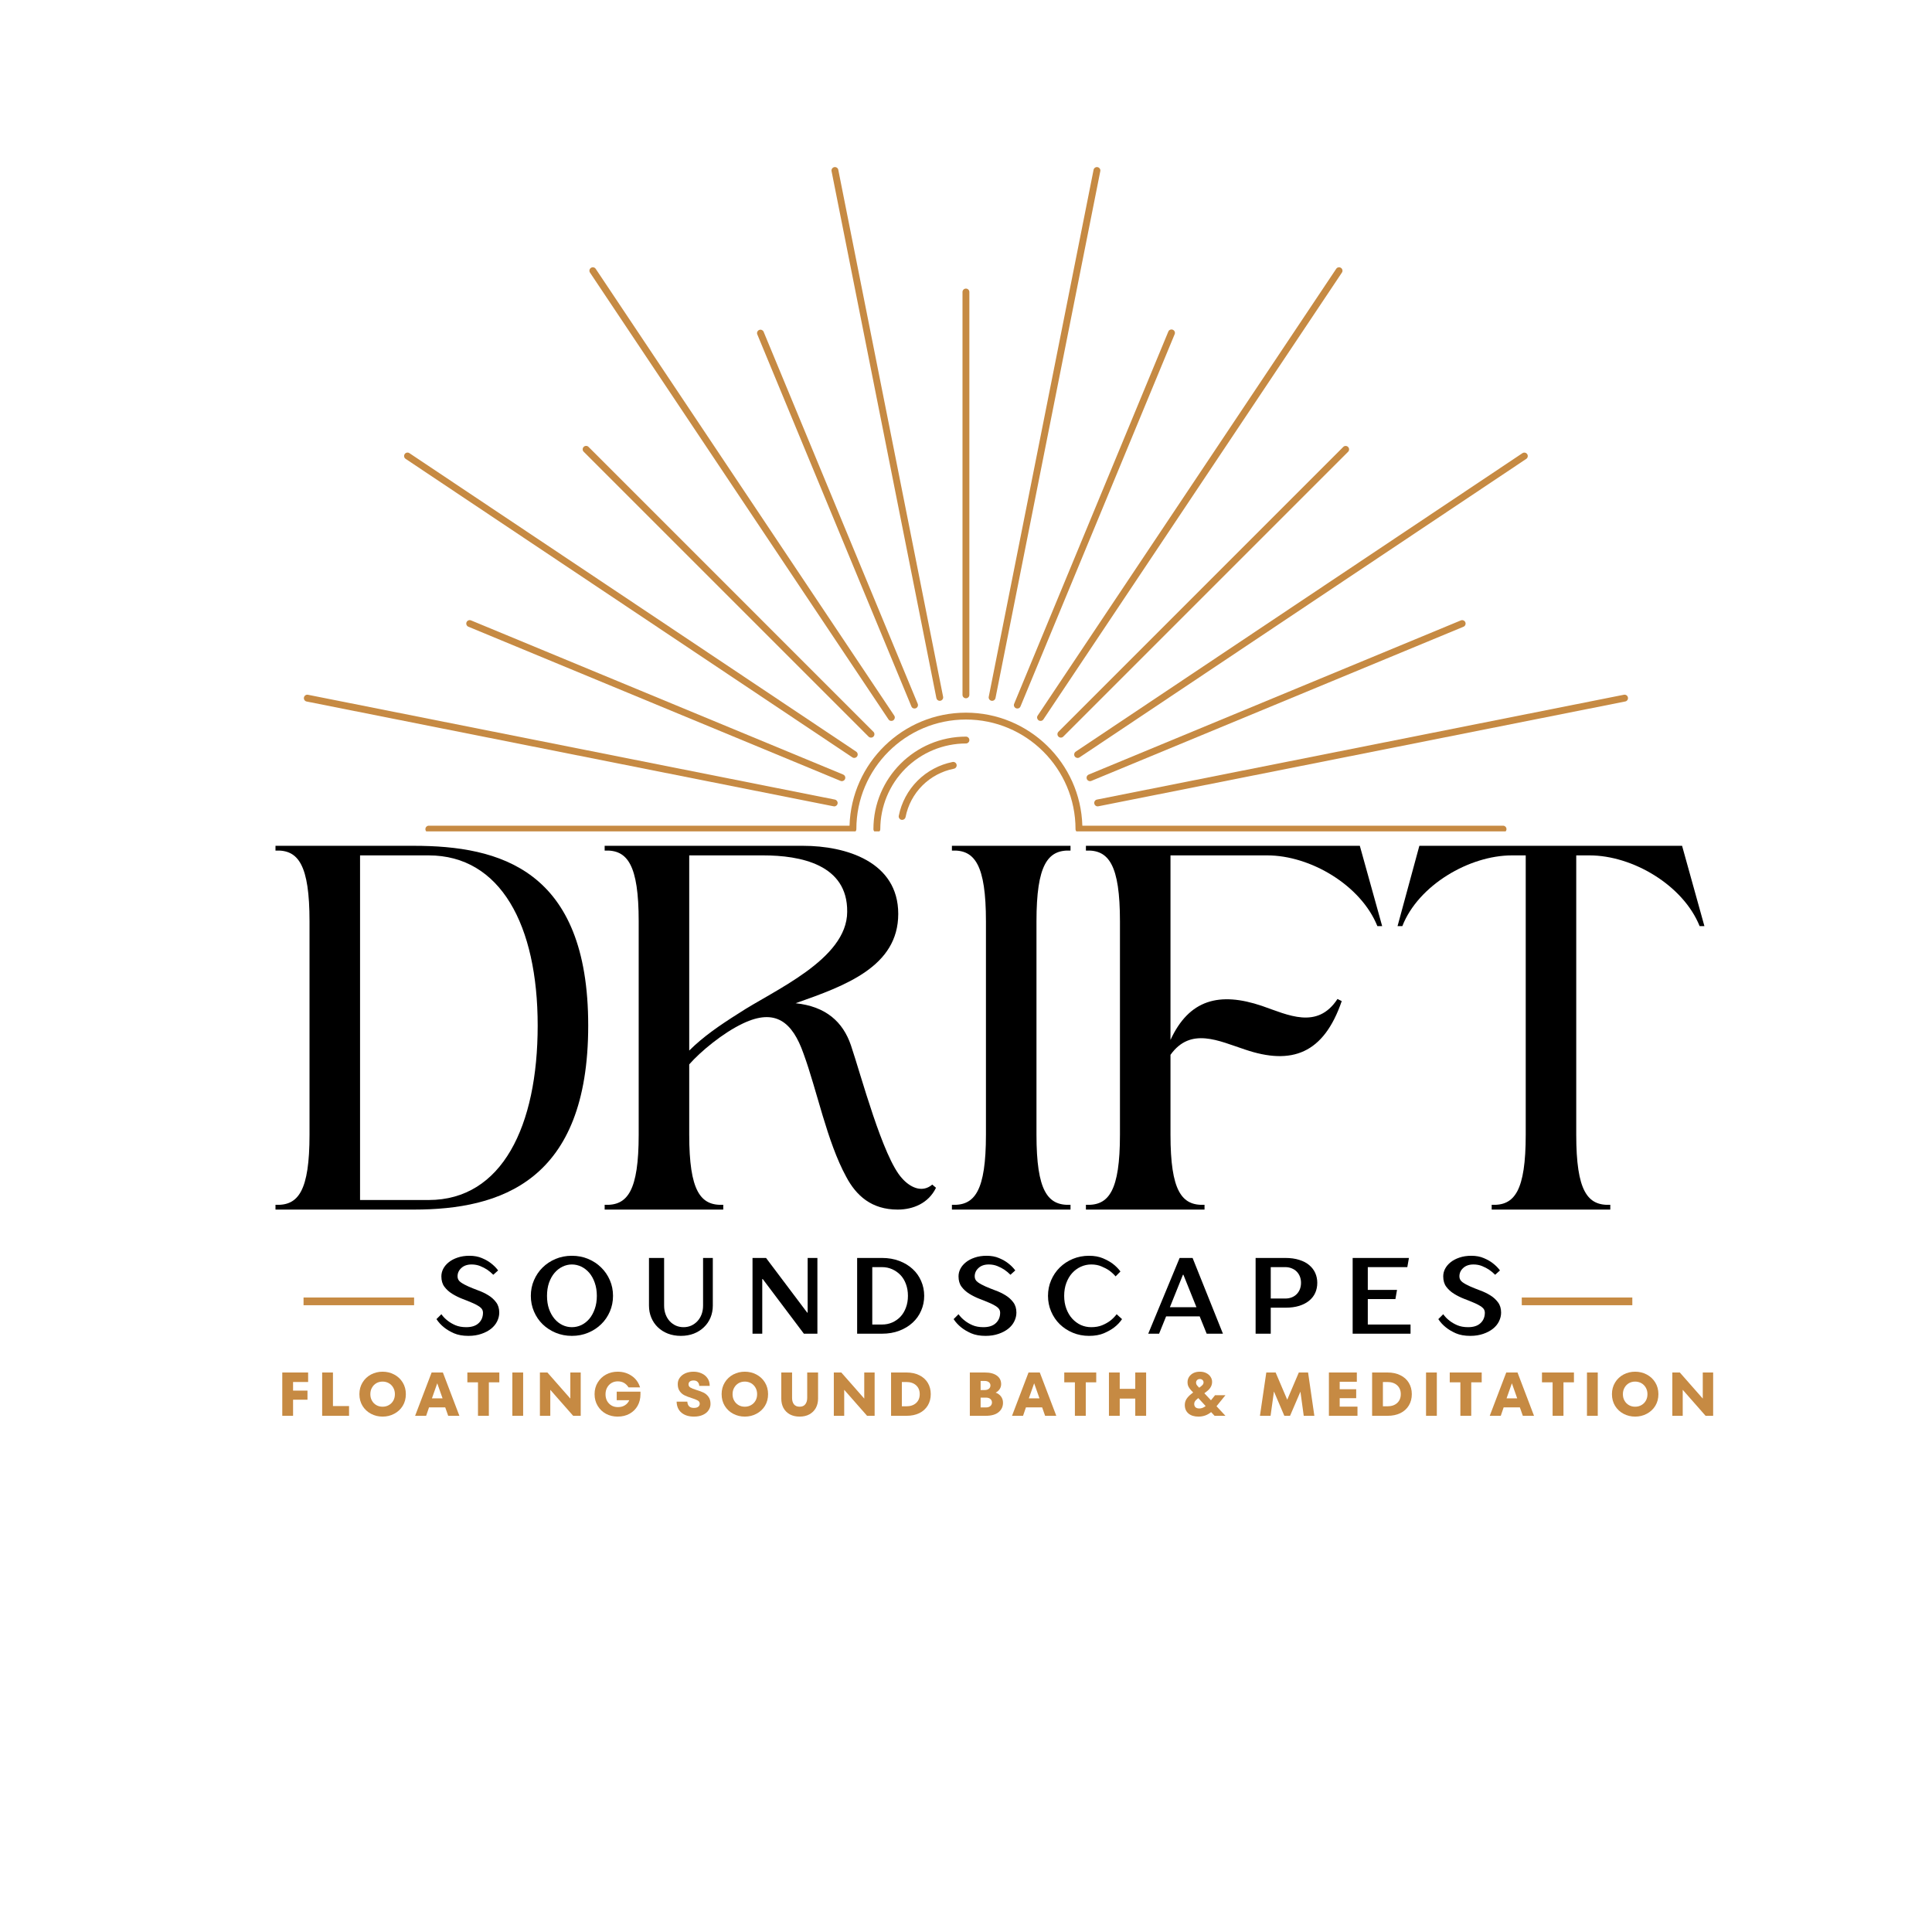 <?xml version="1.0" encoding="UTF-8"?>
<!DOCTYPE svg PUBLIC '-//W3C//DTD SVG 1.0//EN'
          'http://www.w3.org/TR/2001/REC-SVG-20010904/DTD/svg10.dtd'>
<svg height="375" version="1.0" viewBox="0 0 375 375" width="375" xmlns="http://www.w3.org/2000/svg" xmlns:xlink="http://www.w3.org/1999/xlink"
><defs
  ><clipPath id="a"
    ><path d="M 82 138 L 293 138 L 293 161.375 L 82 161.375 Z M 82 138"
    /></clipPath
    ><clipPath id="b"
    ><path d="M 58.918 134 L 163 134 L 163 157 L 58.918 157 Z M 58.918 134"
    /></clipPath
    ><clipPath id="c"
    ><path d="M 161 32.375 L 184 32.375 L 184 137 L 161 137 Z M 161 32.375"
    /></clipPath
    ><clipPath id="d"
    ><path d="M 191 32.375 L 214 32.375 L 214 137 L 191 137 Z M 191 32.375"
    /></clipPath
    ><clipPath id="e"
    ><path d="M 169 142 L 189 142 L 189 161.375 L 169 161.375 Z M 169 142"
    /></clipPath
  ></defs
  ><g
  ><g
    ><g
      ><path d="M 0 0 L 26.84 0 C 43.668 0 60.699 -5.473 60.699 -35.719 C 60.699 -66.066 43.461 -70.609 26.84 -70.609 L 0 -70.609 L 0 -69.68 C 4.438 -69.887 6.605 -66.895 6.605 -55.949 L 6.605 -14.555 C 6.605 -3.613 4.438 -0.723 0 -0.93 Z M 16.414 -68.75 L 29.73 -68.75 C 43.668 -68.75 50.891 -55.227 50.891 -35.719 C 50.891 -16.207 43.977 -1.859 29.73 -1.859 L 16.414 -1.859 Z M 16.414 -68.75" transform="translate(53.472 234.78)"
      /></g
    ></g
  ></g
  ><g
  ><g
    ><g
      ><path d="M 16.414 -14.555 L 16.414 -28.184 C 18.582 -30.66 22.918 -34.273 26.84 -36.129 C 33.137 -39.125 36.441 -36.441 38.609 -30.246 C 41.188 -23.227 43.148 -13.215 46.867 -6.398 C 48.828 -2.684 51.82 0 56.879 0 C 59.875 0 62.867 -1.238 64.312 -4.234 L 63.59 -4.852 C 61.523 -3.098 59.152 -4.438 57.707 -6.09 C 53.988 -10.117 49.758 -26.117 47.797 -31.898 C 46.246 -36.441 42.945 -39.434 37.059 -40.055 C 46.762 -43.461 56.984 -47.176 56.984 -57.395 C 56.984 -67.512 46.867 -70.609 38.504 -70.609 L 0 -70.609 L 0 -69.68 C 4.438 -69.887 6.605 -66.895 6.605 -55.949 L 6.605 -14.555 C 6.605 -3.613 4.438 -0.723 0 -0.93 L 0 0 L 23.02 0 L 23.02 -0.93 C 18.582 -0.723 16.414 -3.613 16.414 -14.555 Z M 16.414 -68.75 L 30.762 -68.75 C 37.988 -68.75 47.176 -66.996 47.074 -57.809 C 47.074 -48.52 32.723 -42.531 26.016 -38.094 C 22.402 -35.82 19.098 -33.551 16.414 -30.867 Z M 16.414 -68.75" transform="translate(117.364 234.78)"
      /></g
    ></g
  ></g
  ><g
  ><g
    ><g
      ><path d="M 23.02 -70.609 L 0 -70.609 L 0 -69.68 C 4.438 -69.887 6.605 -66.895 6.605 -55.949 L 6.605 -14.555 C 6.605 -3.613 4.438 -0.723 0 -0.93 L 0 0 L 23.02 0 L 23.02 -0.93 C 18.582 -0.723 16.414 -3.613 16.414 -14.555 L 16.414 -55.949 C 16.414 -66.895 18.582 -69.887 23.02 -69.68 Z M 23.02 -70.609" transform="translate(184.766 234.78)"
      /></g
    ></g
  ></g
  ><g
  ><g
    ><g
      ><path d="M 16.414 -14.555 L 16.414 -30.039 C 20.336 -35.512 25.809 -32.723 30.867 -31.07 C 39.949 -27.977 46.145 -30.246 49.652 -40.465 L 48.828 -40.879 C 44.906 -34.891 39.227 -37.781 34.168 -39.535 C 25.91 -42.324 20.027 -40.777 16.414 -32.93 L 16.414 -68.75 L 35.203 -68.75 C 43.562 -68.75 53.371 -62.969 56.57 -55.023 L 57.5 -55.023 L 53.164 -70.609 L 0 -70.609 L 0 -69.68 C 4.438 -69.887 6.605 -66.895 6.605 -55.949 L 6.605 -14.555 C 6.605 -3.613 4.438 -0.723 0 -0.93 L 0 0 L 23.02 0 L 23.02 -0.93 C 18.582 -0.723 16.414 -3.613 16.414 -14.555 Z M 16.414 -14.555" transform="translate(210.777 234.78)"
      /></g
    ></g
  ></g
  ><g
  ><g
    ><g
      ><path d="M 34.684 -14.555 L 34.684 -68.75 L 37.266 -68.75 C 45.629 -68.75 55.434 -62.969 58.633 -55.023 L 59.562 -55.023 L 55.227 -70.609 L 4.234 -70.609 L 0 -55.023 L 0.93 -55.023 C 4.027 -62.969 13.938 -68.75 22.195 -68.75 L 24.879 -68.75 L 24.879 -14.555 C 24.879 -3.613 22.711 -0.723 18.273 -0.93 L 18.273 0 L 41.293 0 L 41.293 -0.93 C 36.852 -0.723 34.684 -3.613 34.684 -14.555 Z M 34.684 -14.555" transform="translate(271.263 234.78)"
      /></g
    ></g
  ></g
  ><g fill="#c68a43"
  ><g
    ><g
      ><path d="M 6 -8.406 L 6 -6.562 L 3.078 -6.562 L 3.078 -4.891 L 5.875 -4.891 L 5.875 -3.125 L 3.078 -3.125 L 3.078 0 L 0.984 0 L 0.984 -8.406 Z M 6 -8.406" transform="translate(53.807 274.807)"
      /></g
    ></g
  ></g
  ><g fill="#c68a43"
  ><g
    ><g
      ><path d="M 6.203 0 L 0.984 0 L 0.984 -8.406 L 3.078 -8.406 L 3.078 -1.891 L 6.203 -1.891 Z M 6.203 0" transform="translate(61.547 274.807)"
      /></g
    ></g
  ></g
  ><g fill="#c68a43"
  ><g
    ><g
      ><path d="M 4.984 0.156 C 4.18 0.156 3.43 -0.023 2.734 -0.391 C 2.047 -0.754 1.5 -1.266 1.094 -1.922 C 0.688 -2.586 0.484 -3.348 0.484 -4.203 C 0.484 -5.047 0.688 -5.801 1.094 -6.469 C 1.5 -7.133 2.047 -7.648 2.734 -8.016 C 3.43 -8.379 4.18 -8.562 4.984 -8.562 C 5.797 -8.562 6.547 -8.379 7.234 -8.016 C 7.93 -7.648 8.484 -7.133 8.891 -6.469 C 9.297 -5.801 9.5 -5.047 9.5 -4.203 C 9.5 -3.348 9.297 -2.586 8.891 -1.922 C 8.484 -1.266 7.93 -0.754 7.234 -0.391 C 6.547 -0.023 5.797 0.156 4.984 0.156 Z M 4.984 -1.766 C 5.43 -1.766 5.836 -1.867 6.203 -2.078 C 6.566 -2.285 6.852 -2.57 7.062 -2.938 C 7.27 -3.301 7.375 -3.723 7.375 -4.203 C 7.375 -4.672 7.27 -5.086 7.062 -5.453 C 6.852 -5.828 6.566 -6.117 6.203 -6.328 C 5.836 -6.535 5.43 -6.641 4.984 -6.641 C 4.535 -6.641 4.129 -6.535 3.766 -6.328 C 3.41 -6.117 3.129 -5.828 2.922 -5.453 C 2.711 -5.086 2.609 -4.672 2.609 -4.203 C 2.609 -3.723 2.711 -3.301 2.922 -2.938 C 3.129 -2.57 3.41 -2.285 3.766 -2.078 C 4.129 -1.867 4.535 -1.766 4.984 -1.766 Z M 4.984 -1.766" transform="translate(69.275 274.807)"
      /></g
    ></g
  ></g
  ><g fill="#c68a43"
  ><g
    ><g
      ><path d="M 8.672 0 L 6.5 0 L 5.922 -1.641 L 2.781 -1.641 L 2.219 0 L 0.078 0 L 3.281 -8.406 L 5.469 -8.406 Z M 3.344 -3.391 L 5.406 -3.391 L 4.375 -6.312 Z M 3.344 -3.391" transform="translate(80.495 274.807)"
      /></g
    ></g
  ></g
  ><g fill="#c68a43"
  ><g
    ><g
      ><path d="M 4.406 0 L 2.297 0 L 2.297 -6.5 L 0.234 -6.5 L 0.234 -8.406 L 6.438 -8.406 L 6.438 -6.5 L 4.406 -6.5 Z M 4.406 0" transform="translate(90.48 274.807)"
      /></g
    ></g
  ></g
  ><g fill="#c68a43"
  ><g
    ><g
      ><path d="M 3.141 0 L 1.047 0 L 1.047 -8.406 L 3.141 -8.406 Z M 3.141 0" transform="translate(98.4 274.807)"
      /></g
    ></g
  ></g
  ><g fill="#c68a43"
  ><g
    ><g
      ><path d="M 6.891 -3.344 L 6.891 -8.406 L 8.906 -8.406 L 8.906 0 L 7.438 0 L 3 -5.047 L 3 0 L 0.984 0 L 0.984 -8.406 L 2.438 -8.406 Z M 6.891 -3.344" transform="translate(103.811 274.807)"
      /></g
    ></g
  ></g
  ><g fill="#c68a43"
  ><g
    ><g
      ><path d="M 4.781 -4.688 L 9.391 -4.688 L 9.391 -4.172 C 9.391 -3.359 9.207 -2.617 8.844 -1.953 C 8.477 -1.297 7.957 -0.781 7.281 -0.406 C 6.613 -0.031 5.836 0.156 4.953 0.156 C 4.148 0.156 3.406 -0.02 2.719 -0.375 C 2.039 -0.738 1.5 -1.254 1.094 -1.922 C 0.688 -2.586 0.484 -3.348 0.484 -4.203 C 0.484 -5.055 0.688 -5.812 1.094 -6.469 C 1.5 -7.133 2.039 -7.648 2.719 -8.016 C 3.406 -8.379 4.148 -8.562 4.953 -8.562 C 5.992 -8.562 6.906 -8.289 7.688 -7.75 C 8.477 -7.219 9.02 -6.473 9.312 -5.516 L 7.078 -5.516 C 6.586 -6.297 5.891 -6.688 4.984 -6.688 C 4.523 -6.688 4.113 -6.578 3.75 -6.359 C 3.395 -6.141 3.113 -5.836 2.906 -5.453 C 2.707 -5.078 2.609 -4.648 2.609 -4.172 C 2.609 -3.691 2.707 -3.266 2.906 -2.891 C 3.113 -2.516 3.398 -2.219 3.766 -2 C 4.129 -1.789 4.547 -1.688 5.016 -1.688 C 5.547 -1.688 6 -1.805 6.375 -2.047 C 6.758 -2.285 7.039 -2.613 7.219 -3.031 L 4.781 -3.031 Z M 4.781 -4.688" transform="translate(114.923 274.807)"
      /></g
    ></g
  ></g
  ><g fill="#c68a43"
  ><g
    ><g
      ><path d="M 3.797 0.156 C 2.797 0.156 1.988 -0.098 1.375 -0.609 C 0.77 -1.117 0.457 -1.832 0.438 -2.75 L 2.516 -2.75 C 2.535 -2.363 2.648 -2.062 2.859 -1.844 C 3.078 -1.633 3.383 -1.531 3.781 -1.531 C 4.156 -1.531 4.438 -1.602 4.625 -1.75 C 4.82 -1.895 4.922 -2.094 4.922 -2.344 C 4.922 -2.613 4.797 -2.82 4.547 -2.969 C 4.297 -3.113 3.906 -3.27 3.375 -3.438 C 2.812 -3.613 2.348 -3.789 1.984 -3.969 C 1.617 -4.145 1.305 -4.41 1.047 -4.766 C 0.785 -5.117 0.656 -5.582 0.656 -6.156 C 0.656 -6.625 0.785 -7.035 1.047 -7.391 C 1.305 -7.754 1.664 -8.039 2.125 -8.25 C 2.594 -8.457 3.129 -8.562 3.734 -8.562 C 4.273 -8.562 4.781 -8.457 5.25 -8.25 C 5.727 -8.051 6.113 -7.742 6.406 -7.328 C 6.707 -6.922 6.859 -6.414 6.859 -5.812 L 4.828 -5.812 C 4.816 -6.113 4.719 -6.363 4.531 -6.562 C 4.352 -6.758 4.086 -6.859 3.734 -6.859 C 3.422 -6.859 3.176 -6.789 3 -6.656 C 2.832 -6.52 2.75 -6.336 2.75 -6.109 C 2.75 -5.836 2.867 -5.629 3.109 -5.484 C 3.359 -5.336 3.75 -5.18 4.281 -5.016 C 4.844 -4.848 5.305 -4.676 5.672 -4.5 C 6.035 -4.32 6.348 -4.055 6.609 -3.703 C 6.879 -3.348 7.016 -2.879 7.016 -2.297 C 7.016 -1.848 6.883 -1.438 6.625 -1.062 C 6.375 -0.688 6.004 -0.391 5.516 -0.172 C 5.035 0.047 4.461 0.156 3.797 0.156 Z M 3.797 0.156" transform="translate(130.895 274.807)"
      /></g
    ></g
  ></g
  ><g fill="#c68a43"
  ><g
    ><g
      ><path d="M 4.984 0.156 C 4.18 0.156 3.43 -0.023 2.734 -0.391 C 2.047 -0.754 1.5 -1.266 1.094 -1.922 C 0.688 -2.586 0.484 -3.348 0.484 -4.203 C 0.484 -5.047 0.688 -5.801 1.094 -6.469 C 1.5 -7.133 2.047 -7.648 2.734 -8.016 C 3.43 -8.379 4.18 -8.562 4.984 -8.562 C 5.797 -8.562 6.547 -8.379 7.234 -8.016 C 7.93 -7.648 8.484 -7.133 8.891 -6.469 C 9.297 -5.801 9.5 -5.047 9.5 -4.203 C 9.5 -3.348 9.297 -2.586 8.891 -1.922 C 8.484 -1.266 7.93 -0.754 7.234 -0.391 C 6.547 -0.023 5.797 0.156 4.984 0.156 Z M 4.984 -1.766 C 5.43 -1.766 5.836 -1.867 6.203 -2.078 C 6.566 -2.285 6.852 -2.57 7.062 -2.938 C 7.27 -3.301 7.375 -3.723 7.375 -4.203 C 7.375 -4.672 7.27 -5.086 7.062 -5.453 C 6.852 -5.828 6.566 -6.117 6.203 -6.328 C 5.836 -6.535 5.43 -6.641 4.984 -6.641 C 4.535 -6.641 4.129 -6.535 3.766 -6.328 C 3.41 -6.117 3.129 -5.828 2.922 -5.453 C 2.711 -5.086 2.609 -4.672 2.609 -4.203 C 2.609 -3.723 2.711 -3.301 2.922 -2.938 C 3.129 -2.57 3.41 -2.285 3.766 -2.078 C 4.129 -1.867 4.535 -1.766 4.984 -1.766 Z M 4.984 -1.766" transform="translate(139.583 274.807)"
      /></g
    ></g
  ></g
  ><g fill="#c68a43"
  ><g
    ><g
      ><path d="M 4.406 0.156 C 3.676 0.156 3.039 0.008 2.5 -0.281 C 1.969 -0.582 1.555 -0.992 1.266 -1.516 C 0.984 -2.047 0.844 -2.656 0.844 -3.344 L 0.844 -8.406 L 2.938 -8.406 L 2.938 -3.469 C 2.938 -2.957 3.055 -2.547 3.297 -2.234 C 3.547 -1.922 3.914 -1.766 4.406 -1.766 C 4.895 -1.766 5.258 -1.922 5.5 -2.234 C 5.75 -2.547 5.875 -2.957 5.875 -3.469 L 5.875 -8.406 L 7.984 -8.406 L 7.984 -3.344 C 7.984 -2.656 7.836 -2.047 7.547 -1.516 C 7.254 -0.992 6.836 -0.582 6.297 -0.281 C 5.766 0.008 5.133 0.156 4.406 0.156 Z M 4.406 0.156" transform="translate(150.803 274.807)"
      /></g
    ></g
  ></g
  ><g fill="#c68a43"
  ><g
    ><g
      ><path d="M 6.891 -3.344 L 6.891 -8.406 L 8.906 -8.406 L 8.906 0 L 7.438 0 L 3 -5.047 L 3 0 L 0.984 0 L 0.984 -8.406 L 2.438 -8.406 Z M 6.891 -3.344" transform="translate(160.86 274.807)"
      /></g
    ></g
  ></g
  ><g fill="#c68a43"
  ><g
    ><g
      ><path d="M 0.984 0 L 0.984 -8.406 L 3.984 -8.406 C 4.93 -8.406 5.758 -8.227 6.469 -7.875 C 7.176 -7.531 7.723 -7.039 8.109 -6.406 C 8.492 -5.77 8.688 -5.035 8.688 -4.203 C 8.688 -3.367 8.492 -2.633 8.109 -2 C 7.723 -1.363 7.176 -0.867 6.469 -0.516 C 5.758 -0.172 4.93 0 3.984 0 Z M 3.938 -1.844 C 4.738 -1.844 5.375 -2.055 5.844 -2.484 C 6.312 -2.91 6.547 -3.484 6.547 -4.203 C 6.547 -4.922 6.312 -5.492 5.844 -5.922 C 5.375 -6.348 4.738 -6.562 3.938 -6.562 L 3.078 -6.562 L 3.078 -1.844 Z M 3.938 -1.844" transform="translate(171.971 274.807)"
      /></g
    ></g
  ></g
  ><g fill="#c68a43"
  ><g
    ><g
      ><path d="M 6 -4.5 C 6.445 -4.332 6.797 -4.078 7.047 -3.734 C 7.297 -3.398 7.422 -3 7.422 -2.531 C 7.422 -1.781 7.133 -1.172 6.562 -0.703 C 6 -0.234 5.164 0 4.062 0 L 0.984 0 L 0.984 -8.406 L 3.922 -8.406 C 4.91 -8.406 5.68 -8.203 6.234 -7.797 C 6.785 -7.398 7.062 -6.848 7.062 -6.141 C 7.062 -5.785 6.961 -5.461 6.766 -5.172 C 6.578 -4.891 6.32 -4.664 6 -4.5 Z M 3.078 -6.766 L 3.078 -5 L 3.859 -5 C 4.211 -5 4.488 -5.082 4.688 -5.25 C 4.883 -5.414 4.984 -5.629 4.984 -5.891 C 4.984 -6.148 4.883 -6.359 4.688 -6.516 C 4.488 -6.68 4.211 -6.766 3.859 -6.766 Z M 4.109 -1.625 C 4.473 -1.625 4.758 -1.711 4.969 -1.891 C 5.176 -2.078 5.281 -2.305 5.281 -2.578 C 5.281 -2.859 5.176 -3.086 4.969 -3.266 C 4.77 -3.441 4.484 -3.531 4.109 -3.531 L 3.078 -3.531 L 3.078 -1.625 Z M 4.109 -1.625" transform="translate(187.26 274.807)"
      /></g
    ></g
  ></g
  ><g fill="#c68a43"
  ><g
    ><g
      ><path d="M 8.672 0 L 6.5 0 L 5.922 -1.641 L 2.781 -1.641 L 2.219 0 L 0.078 0 L 3.281 -8.406 L 5.469 -8.406 Z M 3.344 -3.391 L 5.406 -3.391 L 4.375 -6.312 Z M 3.344 -3.391" transform="translate(196.355 274.807)"
      /></g
    ></g
  ></g
  ><g fill="#c68a43"
  ><g
    ><g
      ><path d="M 4.406 0 L 2.297 0 L 2.297 -6.5 L 0.234 -6.5 L 0.234 -8.406 L 6.438 -8.406 L 6.438 -6.5 L 4.406 -6.5 Z M 4.406 0" transform="translate(206.34 274.807)"
      /></g
    ></g
  ></g
  ><g fill="#c68a43"
  ><g
    ><g
      ><path d="M 6.094 -5.234 L 6.094 -8.406 L 8.203 -8.406 L 8.203 0 L 6.094 0 L 6.094 -3.344 L 3.078 -3.344 L 3.078 0 L 0.984 0 L 0.984 -8.406 L 3.078 -8.406 L 3.078 -5.234 Z M 6.094 -5.234" transform="translate(214.26 274.807)"
      /></g
    ></g
  ></g
  ><g fill="#c68a43"
  ><g
    ><g
      ><path d="M 8.312 -4 L 6.578 -1.859 L 8.312 0 L 6.203 0 L 5.531 -0.719 C 4.82 -0.133 4 0.156 3.062 0.156 C 2.25 0.156 1.602 -0.047 1.125 -0.453 C 0.656 -0.859 0.422 -1.406 0.422 -2.094 C 0.422 -2.508 0.523 -2.891 0.734 -3.234 C 0.953 -3.586 1.27 -3.926 1.688 -4.25 L 2.047 -4.531 L 1.656 -4.938 C 1.438 -5.176 1.266 -5.414 1.141 -5.656 C 1.016 -5.906 0.953 -6.195 0.953 -6.531 C 0.953 -6.895 1.047 -7.227 1.234 -7.531 C 1.43 -7.844 1.707 -8.094 2.062 -8.281 C 2.426 -8.469 2.852 -8.562 3.344 -8.562 C 3.832 -8.562 4.254 -8.469 4.609 -8.281 C 4.961 -8.102 5.234 -7.863 5.422 -7.562 C 5.617 -7.27 5.719 -6.945 5.719 -6.594 C 5.719 -6.219 5.629 -5.879 5.453 -5.578 C 5.285 -5.273 5.008 -4.977 4.625 -4.688 L 4.219 -4.375 L 5.5 -3.016 L 6.297 -4 Z M 3.234 -5.453 L 3.484 -5.656 C 3.68 -5.801 3.828 -5.938 3.922 -6.062 C 4.016 -6.188 4.062 -6.328 4.062 -6.484 C 4.062 -6.66 4 -6.812 3.875 -6.938 C 3.75 -7.07 3.57 -7.141 3.344 -7.141 C 3.125 -7.141 2.945 -7.07 2.812 -6.938 C 2.676 -6.801 2.609 -6.641 2.609 -6.453 C 2.609 -6.297 2.641 -6.16 2.703 -6.047 C 2.773 -5.93 2.906 -5.773 3.094 -5.578 Z M 3.25 -1.422 C 3.656 -1.422 4.062 -1.578 4.469 -1.891 L 3.047 -3.438 L 2.828 -3.266 C 2.617 -3.098 2.469 -2.938 2.375 -2.781 C 2.289 -2.633 2.25 -2.473 2.25 -2.297 C 2.25 -2.035 2.332 -1.82 2.5 -1.656 C 2.676 -1.5 2.926 -1.422 3.25 -1.422 Z M 3.25 -1.422" transform="translate(229.547 274.807)"
      /></g
    ></g
  ></g
  ><g fill="#c68a43"
  ><g
    ><g
      ><path d="M 9.938 -8.406 L 11.156 0 L 9.094 0 L 8.453 -4.688 L 6.438 0 L 5.328 0 L 3.312 -4.719 L 2.656 0 L 0.594 0 L 1.828 -8.406 L 3.641 -8.406 L 5.891 -3.125 L 8.141 -8.406 Z M 9.938 -8.406" transform="translate(243.96 274.807)"
      /></g
    ></g
  ></g
  ><g fill="#c68a43"
  ><g
    ><g
      ><path d="M 3.078 -3.422 L 3.078 -1.781 L 6.531 -1.781 L 6.531 0 L 0.984 0 L 0.984 -8.406 L 6.406 -8.406 L 6.406 -6.609 L 3.078 -6.609 L 3.078 -5.156 L 6.281 -5.156 L 6.281 -3.422 Z M 3.078 -3.422" transform="translate(256.955 274.807)"
      /></g
    ></g
  ></g
  ><g fill="#c68a43"
  ><g
    ><g
      ><path d="M 0.984 0 L 0.984 -8.406 L 3.984 -8.406 C 4.93 -8.406 5.758 -8.227 6.469 -7.875 C 7.176 -7.531 7.723 -7.039 8.109 -6.406 C 8.492 -5.77 8.688 -5.035 8.688 -4.203 C 8.688 -3.367 8.492 -2.633 8.109 -2 C 7.723 -1.363 7.176 -0.867 6.469 -0.516 C 5.758 -0.172 4.93 0 3.984 0 Z M 3.938 -1.844 C 4.738 -1.844 5.375 -2.055 5.844 -2.484 C 6.312 -2.91 6.547 -3.484 6.547 -4.203 C 6.547 -4.922 6.312 -5.492 5.844 -5.922 C 5.375 -6.348 4.738 -6.562 3.938 -6.562 L 3.078 -6.562 L 3.078 -1.844 Z M 3.938 -1.844" transform="translate(265.343 274.807)"
      /></g
    ></g
  ></g
  ><g fill="#c68a43"
  ><g
    ><g
      ><path d="M 3.141 0 L 1.047 0 L 1.047 -8.406 L 3.141 -8.406 Z M 3.141 0" transform="translate(275.747 274.807)"
      /></g
    ></g
  ></g
  ><g fill="#c68a43"
  ><g
    ><g
      ><path d="M 4.406 0 L 2.297 0 L 2.297 -6.5 L 0.234 -6.5 L 0.234 -8.406 L 6.438 -8.406 L 6.438 -6.5 L 4.406 -6.5 Z M 4.406 0" transform="translate(281.16 274.807)"
      /></g
    ></g
  ></g
  ><g fill="#c68a43"
  ><g
    ><g
      ><path d="M 8.672 0 L 6.5 0 L 5.922 -1.641 L 2.781 -1.641 L 2.219 0 L 0.078 0 L 3.281 -8.406 L 5.469 -8.406 Z M 3.344 -3.391 L 5.406 -3.391 L 4.375 -6.312 Z M 3.344 -3.391" transform="translate(289.08 274.807)"
      /></g
    ></g
  ></g
  ><g fill="#c68a43"
  ><g
    ><g
      ><path d="M 4.406 0 L 2.297 0 L 2.297 -6.5 L 0.234 -6.5 L 0.234 -8.406 L 6.438 -8.406 L 6.438 -6.5 L 4.406 -6.5 Z M 4.406 0" transform="translate(299.063 274.807)"
      /></g
    ></g
  ></g
  ><g fill="#c68a43"
  ><g
    ><g
      ><path d="M 3.141 0 L 1.047 0 L 1.047 -8.406 L 3.141 -8.406 Z M 3.141 0" transform="translate(306.983 274.807)"
      /></g
    ></g
  ></g
  ><g fill="#c68a43"
  ><g
    ><g
      ><path d="M 4.984 0.156 C 4.18 0.156 3.43 -0.023 2.734 -0.391 C 2.047 -0.754 1.5 -1.266 1.094 -1.922 C 0.688 -2.586 0.484 -3.348 0.484 -4.203 C 0.484 -5.047 0.688 -5.801 1.094 -6.469 C 1.5 -7.133 2.047 -7.648 2.734 -8.016 C 3.43 -8.379 4.18 -8.562 4.984 -8.562 C 5.797 -8.562 6.547 -8.379 7.234 -8.016 C 7.93 -7.648 8.484 -7.133 8.891 -6.469 C 9.297 -5.801 9.5 -5.047 9.5 -4.203 C 9.5 -3.348 9.297 -2.586 8.891 -1.922 C 8.484 -1.266 7.93 -0.754 7.234 -0.391 C 6.547 -0.023 5.797 0.156 4.984 0.156 Z M 4.984 -1.766 C 5.43 -1.766 5.836 -1.867 6.203 -2.078 C 6.566 -2.285 6.852 -2.57 7.062 -2.938 C 7.27 -3.301 7.375 -3.723 7.375 -4.203 C 7.375 -4.672 7.27 -5.086 7.062 -5.453 C 6.852 -5.828 6.566 -6.117 6.203 -6.328 C 5.836 -6.535 5.43 -6.641 4.984 -6.641 C 4.535 -6.641 4.129 -6.535 3.766 -6.328 C 3.41 -6.117 3.129 -5.828 2.922 -5.453 C 2.711 -5.086 2.609 -4.672 2.609 -4.203 C 2.609 -3.723 2.711 -3.301 2.922 -2.938 C 3.129 -2.57 3.41 -2.285 3.766 -2.078 C 4.129 -1.867 4.535 -1.766 4.984 -1.766 Z M 4.984 -1.766" transform="translate(312.395 274.807)"
      /></g
    ></g
  ></g
  ><g fill="#c68a43"
  ><g
    ><g
      ><path d="M 6.891 -3.344 L 6.891 -8.406 L 8.906 -8.406 L 8.906 0 L 7.438 0 L 3 -5.047 L 3 0 L 0.984 0 L 0.984 -8.406 L 2.438 -8.406 Z M 6.891 -3.344" transform="translate(323.615 274.807)"
      /></g
    ></g
  ></g
  ><path d="M 187.488 135.535 C 187.305 135.535 187.148 135.469 187.016 135.34 C 186.887 135.211 186.82 135.055 186.82 134.867 L 186.82 56.68 C 186.82 56.496 186.887 56.34 187.016 56.211 C 187.148 56.082 187.305 56.016 187.488 56.016 C 187.672 56.016 187.828 56.082 187.957 56.211 C 188.09 56.34 188.152 56.496 188.152 56.68 L 188.152 134.867 C 188.152 135.055 188.09 135.211 187.957 135.34 C 187.828 135.469 187.672 135.535 187.488 135.535 Z M 187.488 135.535" fill="#c68a43"
  /><path d="M 177.512 137.52 C 177.215 137.52 177.012 137.383 176.898 137.109 L 146.977 64.871 C 146.922 64.707 146.93 64.543 147.004 64.383 C 147.074 64.227 147.191 64.113 147.352 64.047 C 147.516 63.977 147.676 63.977 147.84 64.035 C 148.004 64.098 148.125 64.207 148.203 64.359 L 178.125 136.598 C 178.195 136.77 178.195 136.938 178.125 137.109 C 178.055 137.277 177.934 137.398 177.766 137.469 C 177.684 137.5 177.602 137.52 177.512 137.52 Z M 177.512 137.52" fill="#c68a43"
  /><path d="M 169.059 143.168 C 168.875 143.168 168.719 143.105 168.586 142.973 L 113.301 87.691 C 113.168 87.562 113.098 87.406 113.098 87.219 C 113.094 87.031 113.16 86.875 113.293 86.742 C 113.422 86.609 113.582 86.547 113.77 86.547 C 113.953 86.547 114.113 86.617 114.242 86.75 L 169.527 142.039 C 169.66 142.168 169.723 142.324 169.723 142.508 C 169.723 142.691 169.66 142.848 169.527 142.98 C 169.398 143.105 169.242 143.172 169.059 143.168 Z M 169.059 143.168" fill="#c68a43"
  /><path d="M 163.41 151.625 C 163.32 151.625 163.234 151.605 163.156 151.574 L 90.918 121.648 C 90.746 121.578 90.625 121.457 90.555 121.289 C 90.484 121.117 90.484 120.949 90.555 120.777 C 90.625 120.609 90.746 120.488 90.918 120.418 C 91.086 120.348 91.258 120.348 91.426 120.418 L 163.664 150.34 C 163.809 150.398 163.922 150.5 163.996 150.641 C 164.07 150.781 164.094 150.93 164.062 151.082 C 164.031 151.238 163.953 151.367 163.832 151.469 C 163.707 151.57 163.566 151.621 163.41 151.621 Z M 163.41 151.625" fill="#c68a43"
  /><path d="M 197.461 137.52 C 197.375 137.52 197.289 137.504 197.207 137.469 C 197.039 137.398 196.918 137.277 196.848 137.109 C 196.777 136.938 196.777 136.77 196.848 136.598 L 226.77 64.359 C 226.84 64.191 226.961 64.07 227.133 64 C 227.301 63.934 227.473 63.934 227.641 64.004 C 227.809 64.074 227.93 64.191 228 64.363 C 228.07 64.531 228.07 64.703 228 64.871 L 198.082 137.109 C 197.965 137.383 197.762 137.52 197.461 137.52 Z M 197.461 137.52" fill="#c68a43"
  /><path d="M 205.918 143.168 C 205.73 143.168 205.574 143.102 205.445 142.973 C 205.316 142.844 205.25 142.688 205.25 142.504 C 205.25 142.32 205.316 142.16 205.445 142.031 L 260.727 86.746 C 260.859 86.617 261.016 86.555 261.195 86.559 C 261.379 86.559 261.531 86.625 261.66 86.754 C 261.789 86.883 261.855 87.035 261.855 87.219 C 261.859 87.398 261.797 87.555 261.668 87.688 L 206.383 142.973 C 206.254 143.102 206.098 143.168 205.918 143.168 Z M 205.918 143.168" fill="#c68a43"
  /><path d="M 211.566 151.625 C 211.406 151.625 211.266 151.574 211.145 151.473 C 211.02 151.371 210.945 151.242 210.914 151.086 C 210.883 150.934 210.906 150.785 210.98 150.645 C 211.055 150.504 211.164 150.402 211.312 150.344 L 283.547 120.422 C 283.719 120.352 283.887 120.352 284.059 120.422 C 284.227 120.492 284.348 120.613 284.418 120.781 C 284.488 120.953 284.488 121.121 284.418 121.293 C 284.348 121.461 284.227 121.582 284.059 121.652 L 211.82 151.574 C 211.738 151.605 211.656 151.625 211.566 151.625 Z M 211.566 151.625" fill="#c68a43"
  /><g clip-path="url(#a)"
  ><path d="M 291.738 161.598 L 209.422 161.598 C 209.238 161.598 209.082 161.531 208.953 161.402 C 208.824 161.273 208.758 161.117 208.758 160.934 C 208.758 149.203 199.215 139.66 187.488 139.66 C 175.758 139.66 166.219 149.203 166.219 160.934 C 166.219 161.117 166.152 161.273 166.023 161.402 C 165.891 161.531 165.734 161.598 165.551 161.598 L 83.234 161.598 C 83.051 161.598 82.895 161.531 82.766 161.402 C 82.637 161.273 82.57 161.117 82.57 160.934 C 82.57 160.75 82.637 160.59 82.766 160.461 C 82.895 160.332 83.051 160.266 83.234 160.266 L 164.895 160.266 C 165.25 148.109 175.246 138.328 187.488 138.328 C 199.727 138.328 209.727 148.109 210.082 160.266 L 291.738 160.266 C 291.922 160.266 292.078 160.332 292.211 160.461 C 292.34 160.59 292.406 160.75 292.406 160.934 C 292.406 161.117 292.34 161.273 292.211 161.402 C 292.078 161.531 291.922 161.598 291.738 161.598 Z M 291.738 161.598" fill="#c68a43"
  /></g
  ><g clip-path="url(#b)"
  ><path d="M 161.922 156.512 C 161.875 156.512 161.832 156.508 161.785 156.5 L 59.516 136.164 C 59.336 136.125 59.195 136.031 59.094 135.879 C 58.992 135.723 58.961 135.559 58.996 135.379 C 59.035 135.195 59.129 135.055 59.281 134.953 C 59.438 134.852 59.602 134.82 59.781 134.855 L 162.055 155.199 C 162.223 155.234 162.355 155.32 162.457 155.457 C 162.559 155.598 162.602 155.75 162.582 155.922 C 162.566 156.09 162.492 156.234 162.367 156.348 C 162.238 156.461 162.09 156.52 161.922 156.52 Z M 161.922 156.512" fill="#c68a43"
  /></g
  ><path d="M 165.812 147.117 C 165.68 147.117 165.555 147.078 165.445 147.004 L 78.742 89.07 C 78.586 88.969 78.488 88.828 78.449 88.648 C 78.414 88.465 78.445 88.297 78.547 88.141 C 78.652 87.988 78.797 87.891 78.977 87.855 C 79.16 87.824 79.328 87.859 79.48 87.965 L 166.184 145.891 C 166.305 145.973 166.391 146.082 166.441 146.219 C 166.492 146.359 166.496 146.496 166.453 146.637 C 166.41 146.777 166.328 146.895 166.211 146.98 C 166.094 147.066 165.961 147.109 165.812 147.109 Z M 165.812 147.117" fill="#c68a43"
  /><path d="M 173.008 139.926 C 172.77 139.926 172.582 139.828 172.453 139.629 L 114.527 52.926 C 114.418 52.773 114.383 52.605 114.418 52.422 C 114.453 52.238 114.547 52.098 114.703 51.992 C 114.855 51.891 115.023 51.855 115.207 51.895 C 115.391 51.934 115.531 52.031 115.633 52.188 L 173.566 138.891 C 173.715 139.109 173.723 139.34 173.598 139.574 C 173.473 139.809 173.277 139.926 173.012 139.926 Z M 173.008 139.926" fill="#c68a43"
  /><g clip-path="url(#c)"
  ><path d="M 182.402 136.031 C 182.242 136.031 182.102 135.98 181.98 135.879 C 181.859 135.781 181.781 135.652 181.75 135.496 L 161.406 33.227 C 161.371 33.047 161.402 32.879 161.504 32.727 C 161.605 32.574 161.746 32.48 161.926 32.441 C 162.105 32.406 162.273 32.438 162.426 32.539 C 162.582 32.641 162.676 32.781 162.711 32.961 L 183.055 135.23 C 183.09 135.41 183.059 135.578 182.957 135.73 C 182.855 135.883 182.711 135.977 182.531 136.016 C 182.488 136.023 182.445 136.031 182.402 136.031 Z M 182.402 136.031" fill="#c68a43"
  /></g
  ><g clip-path="url(#d)"
  ><path d="M 192.574 136.031 C 192.527 136.031 192.484 136.027 192.441 136.016 C 192.258 135.98 192.117 135.887 192.016 135.734 C 191.914 135.582 191.879 135.414 191.918 135.234 L 212.262 32.965 C 212.297 32.785 212.391 32.645 212.547 32.543 C 212.699 32.441 212.867 32.406 213.047 32.445 C 213.227 32.48 213.367 32.578 213.469 32.73 C 213.57 32.883 213.602 33.051 213.566 33.23 L 193.223 135.5 C 193.191 135.652 193.113 135.781 192.992 135.879 C 192.871 135.98 192.73 136.031 192.574 136.031 Z M 192.574 136.031" fill="#c68a43"
  /></g
  ><path d="M 201.969 139.926 C 201.703 139.926 201.508 139.809 201.383 139.574 C 201.258 139.34 201.266 139.109 201.414 138.891 L 259.348 52.188 C 259.449 52.031 259.59 51.934 259.773 51.895 C 259.953 51.855 260.125 51.891 260.277 51.992 C 260.434 52.098 260.527 52.238 260.562 52.422 C 260.598 52.605 260.562 52.773 260.453 52.926 L 202.527 139.629 C 202.395 139.828 202.211 139.926 201.969 139.926 Z M 201.969 139.926" fill="#c68a43"
  /><path d="M 209.16 147.117 C 209.016 147.117 208.883 147.074 208.766 146.984 C 208.645 146.898 208.566 146.785 208.523 146.645 C 208.48 146.504 208.484 146.363 208.535 146.227 C 208.582 146.086 208.668 145.977 208.793 145.895 L 295.492 87.969 C 295.645 87.863 295.812 87.828 295.996 87.863 C 296.18 87.898 296.324 87.992 296.426 88.148 C 296.531 88.301 296.562 88.469 296.523 88.652 C 296.488 88.836 296.391 88.977 296.234 89.078 L 209.531 147.008 C 209.418 147.082 209.297 147.117 209.16 147.117 Z M 209.16 147.117" fill="#c68a43"
  /><path d="M 213.055 156.512 C 212.883 156.512 212.734 156.457 212.609 156.34 C 212.48 156.227 212.41 156.082 212.391 155.914 C 212.375 155.742 212.418 155.59 212.52 155.453 C 212.621 155.312 212.754 155.227 212.922 155.195 L 315.191 134.852 C 315.371 134.812 315.539 134.848 315.691 134.949 C 315.848 135.051 315.941 135.191 315.977 135.371 C 316.016 135.551 315.984 135.719 315.883 135.871 C 315.781 136.023 315.641 136.121 315.457 136.156 L 213.188 156.5 C 213.145 156.508 213.102 156.512 213.055 156.512 Z M 213.055 156.512" fill="#c68a43"
  /><g clip-path="url(#e)"
  ><path d="M 170.199 161.598 C 170.016 161.598 169.859 161.531 169.727 161.402 C 169.598 161.273 169.531 161.117 169.531 160.934 C 169.531 151.031 177.59 142.977 187.488 142.977 C 187.672 142.977 187.828 143.043 187.957 143.172 C 188.09 143.301 188.152 143.461 188.152 143.645 C 188.152 143.828 188.09 143.984 187.957 144.113 C 187.828 144.242 187.672 144.309 187.488 144.309 C 186.941 144.309 186.402 144.336 185.859 144.391 C 185.316 144.445 184.781 144.527 184.246 144.633 C 183.711 144.738 183.184 144.871 182.664 145.031 C 182.145 145.188 181.633 145.371 181.129 145.582 C 180.629 145.789 180.137 146.023 179.656 146.277 C 179.176 146.535 178.711 146.816 178.258 147.117 C 177.805 147.422 177.367 147.742 176.949 148.09 C 176.527 148.434 176.125 148.801 175.738 149.184 C 175.355 149.57 174.988 149.973 174.645 150.395 C 174.301 150.812 173.977 151.25 173.672 151.703 C 173.371 152.156 173.09 152.621 172.836 153.102 C 172.578 153.582 172.344 154.07 172.137 154.574 C 171.926 155.078 171.742 155.59 171.586 156.109 C 171.426 156.629 171.293 157.156 171.188 157.691 C 171.082 158.223 171 158.762 170.945 159.305 C 170.895 159.844 170.867 160.387 170.863 160.934 C 170.863 161.117 170.801 161.273 170.668 161.402 C 170.539 161.531 170.383 161.598 170.199 161.598 Z M 170.199 161.598" fill="#c68a43"
  /></g
  ><path d="M 175.109 159.137 C 175.066 159.137 175.023 159.133 174.977 159.125 C 174.797 159.09 174.656 158.992 174.555 158.84 C 174.449 158.688 174.418 158.52 174.453 158.34 C 174.711 157.051 175.148 155.828 175.77 154.672 C 176.387 153.512 177.164 152.469 178.09 151.539 C 179.02 150.609 180.062 149.836 181.223 149.219 C 182.379 148.598 183.605 148.16 184.891 147.902 C 185.074 147.867 185.238 147.898 185.391 148 C 185.543 148.105 185.641 148.246 185.676 148.426 C 185.711 148.605 185.676 148.773 185.574 148.926 C 185.473 149.078 185.332 149.172 185.152 149.207 C 183.992 149.438 182.891 149.828 181.848 150.383 C 180.805 150.941 179.863 151.637 179.027 152.473 C 178.191 153.309 177.496 154.25 176.941 155.293 C 176.387 156.336 175.996 157.438 175.77 158.598 C 175.738 158.754 175.66 158.883 175.535 158.984 C 175.414 159.086 175.27 159.137 175.109 159.137 Z M 175.109 159.137" fill="#c68a43"
  /><g
  ><g
    ><g
      ><path d="M 6.516 0.422 C 5.422 0.422 4.488 0.254 3.719 -0.078 C 2.945 -0.422 2.312 -0.797 1.812 -1.203 C 1.219 -1.672 0.719 -2.211 0.312 -2.828 L 1.266 -3.781 C 1.609 -3.301 2.02 -2.879 2.5 -2.516 C 2.906 -2.191 3.406 -1.898 4 -1.641 C 4.594 -1.391 5.289 -1.266 6.094 -1.266 C 7.145 -1.266 7.945 -1.523 8.5 -2.047 C 9.062 -2.566 9.344 -3.25 9.344 -4.094 C 9.344 -4.531 9.141 -4.895 8.734 -5.188 C 8.336 -5.477 7.836 -5.75 7.234 -6 C 6.641 -6.258 5.992 -6.52 5.297 -6.781 C 4.609 -7.051 3.961 -7.375 3.359 -7.75 C 2.754 -8.125 2.254 -8.578 1.859 -9.109 C 1.461 -9.641 1.266 -10.312 1.266 -11.125 C 1.266 -11.633 1.383 -12.125 1.625 -12.594 C 1.875 -13.07 2.227 -13.492 2.688 -13.859 C 3.145 -14.234 3.711 -14.535 4.391 -14.766 C 5.078 -15.004 5.852 -15.125 6.719 -15.125 C 7.645 -15.125 8.453 -14.973 9.141 -14.672 C 9.836 -14.379 10.414 -14.051 10.875 -13.688 C 11.426 -13.27 11.895 -12.801 12.281 -12.281 L 11.344 -11.438 C 10.988 -11.801 10.586 -12.133 10.141 -12.438 C 9.766 -12.688 9.32 -12.914 8.812 -13.125 C 8.301 -13.332 7.742 -13.438 7.141 -13.438 C 6.297 -13.438 5.629 -13.207 5.141 -12.75 C 4.648 -12.301 4.406 -11.758 4.406 -11.125 C 4.406 -10.664 4.602 -10.289 5 -10 C 5.406 -9.707 5.906 -9.43 6.5 -9.172 C 7.102 -8.91 7.75 -8.648 8.438 -8.391 C 9.133 -8.141 9.785 -7.828 10.391 -7.453 C 10.992 -7.086 11.492 -6.633 11.891 -6.094 C 12.297 -5.562 12.5 -4.895 12.5 -4.094 C 12.5 -3.52 12.363 -2.957 12.094 -2.406 C 11.832 -1.863 11.441 -1.383 10.922 -0.969 C 10.398 -0.551 9.77 -0.219 9.031 0.031 C 8.289 0.289 7.453 0.422 6.516 0.422 Z M 6.516 0.422" transform="translate(84.404 258.87)"
      /></g
    ></g
  ></g
  ><g
  ><g
    ><g
      ><path d="M 8.812 0.422 C 7.688 0.422 6.633 0.219 5.656 -0.188 C 4.688 -0.594 3.844 -1.145 3.125 -1.844 C 2.414 -2.539 1.859 -3.363 1.453 -4.312 C 1.047 -5.258 0.844 -6.27 0.844 -7.344 C 0.844 -8.426 1.047 -9.438 1.453 -10.375 C 1.859 -11.32 2.414 -12.145 3.125 -12.844 C 3.844 -13.551 4.688 -14.109 5.656 -14.516 C 6.633 -14.922 7.688 -15.125 8.812 -15.125 C 9.945 -15.125 11 -14.922 11.969 -14.516 C 12.945 -14.109 13.789 -13.551 14.5 -12.844 C 15.219 -12.145 15.781 -11.32 16.188 -10.375 C 16.594 -9.438 16.797 -8.426 16.797 -7.344 C 16.797 -6.27 16.594 -5.258 16.188 -4.312 C 15.781 -3.363 15.219 -2.539 14.5 -1.844 C 13.789 -1.145 12.945 -0.594 11.969 -0.188 C 11 0.219 9.945 0.422 8.812 0.422 Z M 8.812 -1.266 C 9.445 -1.266 10.055 -1.398 10.641 -1.672 C 11.223 -1.953 11.738 -2.352 12.188 -2.875 C 12.633 -3.406 12.988 -4.047 13.25 -4.797 C 13.52 -5.547 13.656 -6.395 13.656 -7.344 C 13.656 -8.281 13.52 -9.129 13.25 -9.891 C 12.988 -10.648 12.633 -11.289 12.188 -11.812 C 11.738 -12.332 11.223 -12.734 10.641 -13.016 C 10.055 -13.297 9.445 -13.438 8.812 -13.438 C 8.188 -13.438 7.582 -13.297 7 -13.016 C 6.414 -12.734 5.898 -12.332 5.453 -11.812 C 5.004 -11.289 4.645 -10.648 4.375 -9.891 C 4.113 -9.129 3.984 -8.281 3.984 -7.344 C 3.984 -6.395 4.113 -5.547 4.375 -4.797 C 4.645 -4.047 5.004 -3.406 5.453 -2.875 C 5.898 -2.352 6.414 -1.953 7 -1.672 C 7.582 -1.398 8.188 -1.266 8.812 -1.266 Z M 8.812 -1.266" transform="translate(102.19 258.87)"
      /></g
    ></g
  ></g
  ><g
  ><g
    ><g
      ><path d="M 7.766 0.422 C 6.848 0.422 6.008 0.273 5.25 -0.016 C 4.488 -0.316 3.836 -0.727 3.297 -1.25 C 2.754 -1.77 2.332 -2.391 2.031 -3.109 C 1.727 -3.836 1.578 -4.617 1.578 -5.453 L 1.578 -14.703 L 4.516 -14.703 L 4.516 -5.453 C 4.516 -4.828 4.613 -4.254 4.812 -3.734 C 5.008 -3.223 5.273 -2.785 5.609 -2.422 C 5.953 -2.055 6.352 -1.77 6.812 -1.562 C 7.27 -1.363 7.766 -1.266 8.297 -1.266 C 8.816 -1.266 9.305 -1.363 9.766 -1.562 C 10.223 -1.77 10.625 -2.055 10.969 -2.422 C 11.312 -2.785 11.582 -3.223 11.781 -3.734 C 11.977 -4.254 12.078 -4.828 12.078 -5.453 L 12.078 -14.703 L 13.969 -14.703 L 13.969 -5.453 C 13.969 -4.617 13.816 -3.836 13.516 -3.109 C 13.211 -2.391 12.785 -1.77 12.234 -1.25 C 11.691 -0.727 11.039 -0.316 10.281 -0.016 C 9.531 0.273 8.691 0.422 7.766 0.422 Z M 7.766 0.422" transform="translate(124.388 258.87)"
      /></g
    ></g
  ></g
  ><g
  ><g
    ><g
      ><path d="M 1.578 -14.703 L 4.203 -14.703 L 12.188 -4.094 L 12.281 -4.094 L 12.281 -14.703 L 14.172 -14.703 L 14.172 0 L 11.547 0 L 3.562 -10.609 L 3.469 -10.609 L 3.469 0 L 1.578 0 Z M 1.578 -14.703" transform="translate(144.485 258.87)"
      /></g
    ></g
  ></g
  ><g
  ><g
    ><g
      ><path d="M 1.578 -14.703 L 6.406 -14.703 C 7.633 -14.703 8.754 -14.508 9.766 -14.125 C 10.773 -13.738 11.633 -13.219 12.344 -12.562 C 13.062 -11.906 13.613 -11.129 14 -10.234 C 14.395 -9.336 14.594 -8.375 14.594 -7.344 C 14.594 -6.32 14.395 -5.363 14 -4.469 C 13.613 -3.57 13.062 -2.797 12.344 -2.141 C 11.633 -1.484 10.773 -0.961 9.766 -0.578 C 8.754 -0.191 7.633 0 6.406 0 L 1.578 0 Z M 6.406 -1.781 C 7.113 -1.781 7.77 -1.91 8.375 -2.172 C 8.988 -2.441 9.523 -2.816 9.984 -3.297 C 10.441 -3.785 10.797 -4.375 11.047 -5.062 C 11.305 -5.75 11.438 -6.508 11.438 -7.344 C 11.438 -8.188 11.305 -8.953 11.047 -9.641 C 10.797 -10.328 10.441 -10.91 9.984 -11.391 C 9.523 -11.867 8.988 -12.242 8.375 -12.516 C 7.77 -12.785 7.113 -12.922 6.406 -12.922 L 4.516 -12.922 L 4.516 -1.781 Z M 6.406 -1.781" transform="translate(164.792 258.87)"
      /></g
    ></g
  ></g
  ><g
  ><g
    ><g
      ><path d="M 6.516 0.422 C 5.422 0.422 4.488 0.254 3.719 -0.078 C 2.945 -0.422 2.312 -0.797 1.812 -1.203 C 1.219 -1.672 0.719 -2.211 0.312 -2.828 L 1.266 -3.781 C 1.609 -3.301 2.02 -2.879 2.5 -2.516 C 2.906 -2.191 3.406 -1.898 4 -1.641 C 4.594 -1.391 5.289 -1.266 6.094 -1.266 C 7.145 -1.266 7.945 -1.523 8.5 -2.047 C 9.062 -2.566 9.344 -3.25 9.344 -4.094 C 9.344 -4.531 9.141 -4.895 8.734 -5.188 C 8.336 -5.477 7.836 -5.75 7.234 -6 C 6.641 -6.258 5.992 -6.52 5.297 -6.781 C 4.609 -7.051 3.961 -7.375 3.359 -7.75 C 2.754 -8.125 2.254 -8.578 1.859 -9.109 C 1.461 -9.641 1.266 -10.312 1.266 -11.125 C 1.266 -11.633 1.383 -12.125 1.625 -12.594 C 1.875 -13.07 2.227 -13.492 2.688 -13.859 C 3.145 -14.234 3.711 -14.535 4.391 -14.766 C 5.078 -15.004 5.852 -15.125 6.719 -15.125 C 7.645 -15.125 8.453 -14.973 9.141 -14.672 C 9.836 -14.379 10.414 -14.051 10.875 -13.688 C 11.426 -13.27 11.895 -12.801 12.281 -12.281 L 11.344 -11.438 C 10.988 -11.801 10.586 -12.133 10.141 -12.438 C 9.766 -12.688 9.32 -12.914 8.812 -13.125 C 8.301 -13.332 7.742 -13.438 7.141 -13.438 C 6.297 -13.438 5.629 -13.207 5.141 -12.75 C 4.648 -12.301 4.406 -11.758 4.406 -11.125 C 4.406 -10.664 4.602 -10.289 5 -10 C 5.406 -9.707 5.906 -9.43 6.5 -9.172 C 7.102 -8.91 7.75 -8.648 8.438 -8.391 C 9.133 -8.141 9.785 -7.828 10.391 -7.453 C 10.992 -7.086 11.492 -6.633 11.891 -6.094 C 12.297 -5.562 12.5 -4.895 12.5 -4.094 C 12.5 -3.52 12.363 -2.957 12.094 -2.406 C 11.832 -1.863 11.441 -1.383 10.922 -0.969 C 10.398 -0.551 9.77 -0.219 9.031 0.031 C 8.289 0.289 7.453 0.422 6.516 0.422 Z M 6.516 0.422" transform="translate(184.784 258.87)"
      /></g
    ></g
  ></g
  ><g
  ><g
    ><g
      ><path d="M 8.812 0.422 C 7.688 0.422 6.633 0.219 5.656 -0.188 C 4.688 -0.594 3.844 -1.145 3.125 -1.844 C 2.414 -2.539 1.859 -3.363 1.453 -4.312 C 1.047 -5.258 0.844 -6.27 0.844 -7.344 C 0.844 -8.426 1.047 -9.438 1.453 -10.375 C 1.859 -11.32 2.414 -12.145 3.125 -12.844 C 3.844 -13.551 4.688 -14.109 5.656 -14.516 C 6.633 -14.922 7.688 -15.125 8.812 -15.125 C 9.844 -15.125 10.738 -14.961 11.5 -14.641 C 12.258 -14.316 12.891 -13.969 13.391 -13.594 C 13.984 -13.145 14.488 -12.641 14.906 -12.078 L 13.969 -11.125 C 13.602 -11.551 13.18 -11.938 12.703 -12.281 C 12.297 -12.562 11.801 -12.82 11.219 -13.062 C 10.645 -13.312 9.984 -13.438 9.234 -13.438 C 8.523 -13.438 7.852 -13.289 7.219 -13 C 6.594 -12.719 6.035 -12.312 5.547 -11.781 C 5.066 -11.25 4.688 -10.609 4.406 -9.859 C 4.125 -9.109 3.984 -8.27 3.984 -7.344 C 3.984 -6.426 4.125 -5.594 4.406 -4.844 C 4.688 -4.094 5.066 -3.453 5.547 -2.922 C 6.035 -2.391 6.594 -1.977 7.219 -1.688 C 7.852 -1.406 8.523 -1.266 9.234 -1.266 C 10.047 -1.266 10.754 -1.391 11.359 -1.641 C 11.973 -1.898 12.492 -2.191 12.922 -2.516 C 13.391 -2.879 13.805 -3.301 14.172 -3.781 L 15.219 -2.828 C 14.801 -2.211 14.285 -1.672 13.672 -1.203 C 13.141 -0.797 12.473 -0.422 11.672 -0.078 C 10.879 0.254 9.926 0.422 8.812 0.422 Z M 8.812 0.422" transform="translate(202.571 258.87)"
      /></g
    ></g
  ></g
  ><g
  ><g
    ><g
      ><path d="M 6.297 -14.703 L 8.812 -14.703 L 14.703 0 L 11.547 0 L 10.188 -3.359 L 3.672 -3.359 L 2.312 0 L 0.203 0 Z M 9.562 -5.141 L 7.031 -11.438 L 6.938 -11.438 L 4.406 -5.141 Z M 9.562 -5.141" transform="translate(222.668 258.87)"
      /></g
    ></g
  ></g
  ><g
  ><g
    ><g
      ><path d="M 1.578 -14.703 L 7.344 -14.703 C 8.375 -14.703 9.273 -14.578 10.047 -14.328 C 10.828 -14.086 11.473 -13.75 11.984 -13.312 C 12.504 -12.875 12.895 -12.363 13.156 -11.781 C 13.414 -11.195 13.547 -10.562 13.547 -9.875 C 13.547 -9.164 13.414 -8.52 13.156 -7.938 C 12.895 -7.352 12.504 -6.848 11.984 -6.422 C 11.473 -5.992 10.828 -5.656 10.047 -5.406 C 9.273 -5.164 8.375 -5.047 7.344 -5.047 L 4.516 -5.047 L 4.516 0 L 1.578 0 Z M 7.344 -6.828 C 7.789 -6.828 8.203 -6.898 8.578 -7.047 C 8.953 -7.191 9.273 -7.398 9.547 -7.672 C 9.816 -7.941 10.023 -8.266 10.172 -8.641 C 10.316 -9.016 10.391 -9.426 10.391 -9.875 C 10.391 -10.32 10.316 -10.727 10.172 -11.094 C 10.023 -11.469 9.816 -11.789 9.547 -12.062 C 9.273 -12.332 8.953 -12.539 8.578 -12.688 C 8.203 -12.844 7.789 -12.922 7.344 -12.922 L 4.516 -12.922 L 4.516 -6.828 Z M 7.344 -6.828" transform="translate(242.135 258.87)"
      /></g
    ></g
  ></g
  ><g
  ><g
    ><g
      ><path d="M 1.578 -14.703 L 12.5 -14.703 L 12.188 -12.922 L 4.516 -12.922 L 4.516 -8.5 L 10.188 -8.5 L 9.875 -6.719 L 4.516 -6.719 L 4.516 -1.781 L 12.812 -1.781 L 12.812 0 L 1.578 0 Z M 1.578 -14.703" transform="translate(260.972 258.87)"
      /></g
    ></g
  ></g
  ><g
  ><g
    ><g
      ><path d="M 6.516 0.422 C 5.422 0.422 4.488 0.254 3.719 -0.078 C 2.945 -0.422 2.312 -0.797 1.812 -1.203 C 1.219 -1.672 0.719 -2.211 0.312 -2.828 L 1.266 -3.781 C 1.609 -3.301 2.02 -2.879 2.5 -2.516 C 2.906 -2.191 3.406 -1.898 4 -1.641 C 4.594 -1.391 5.289 -1.266 6.094 -1.266 C 7.145 -1.266 7.945 -1.523 8.5 -2.047 C 9.062 -2.566 9.344 -3.25 9.344 -4.094 C 9.344 -4.531 9.141 -4.895 8.734 -5.188 C 8.336 -5.477 7.836 -5.75 7.234 -6 C 6.641 -6.258 5.992 -6.52 5.297 -6.781 C 4.609 -7.051 3.961 -7.375 3.359 -7.75 C 2.754 -8.125 2.254 -8.578 1.859 -9.109 C 1.461 -9.641 1.266 -10.312 1.266 -11.125 C 1.266 -11.633 1.383 -12.125 1.625 -12.594 C 1.875 -13.07 2.227 -13.492 2.688 -13.859 C 3.145 -14.234 3.711 -14.535 4.391 -14.766 C 5.078 -15.004 5.852 -15.125 6.719 -15.125 C 7.645 -15.125 8.453 -14.973 9.141 -14.672 C 9.836 -14.379 10.414 -14.051 10.875 -13.688 C 11.426 -13.27 11.895 -12.801 12.281 -12.281 L 11.344 -11.438 C 10.988 -11.801 10.586 -12.133 10.141 -12.438 C 9.766 -12.688 9.32 -12.914 8.812 -13.125 C 8.301 -13.332 7.742 -13.438 7.141 -13.438 C 6.297 -13.438 5.629 -13.207 5.141 -12.75 C 4.648 -12.301 4.406 -11.758 4.406 -11.125 C 4.406 -10.664 4.602 -10.289 5 -10 C 5.406 -9.707 5.906 -9.43 6.5 -9.172 C 7.102 -8.91 7.75 -8.648 8.438 -8.391 C 9.133 -8.141 9.785 -7.828 10.391 -7.453 C 10.992 -7.086 11.492 -6.633 11.891 -6.094 C 12.297 -5.562 12.5 -4.895 12.5 -4.094 C 12.5 -3.52 12.363 -2.957 12.094 -2.406 C 11.832 -1.863 11.441 -1.383 10.922 -0.969 C 10.398 -0.551 9.77 -0.219 9.031 0.031 C 8.289 0.289 7.453 0.422 6.516 0.422 Z M 6.516 0.422" transform="translate(278.864 258.87)"
      /></g
    ></g
  ></g
  ><path d="M 0.003 0.998 L 28.612 0.998" fill="none" stroke="#c68a43" stroke-width="2" transform="matrix(.75 0 0 .75 58.916 251.845)"
  /><path d="M 0 0.998 L 28.61 0.998" fill="none" stroke="#c68a43" stroke-width="2" transform="matrix(.75 0 0 .75 295.375 251.845)"
/></svg
>
